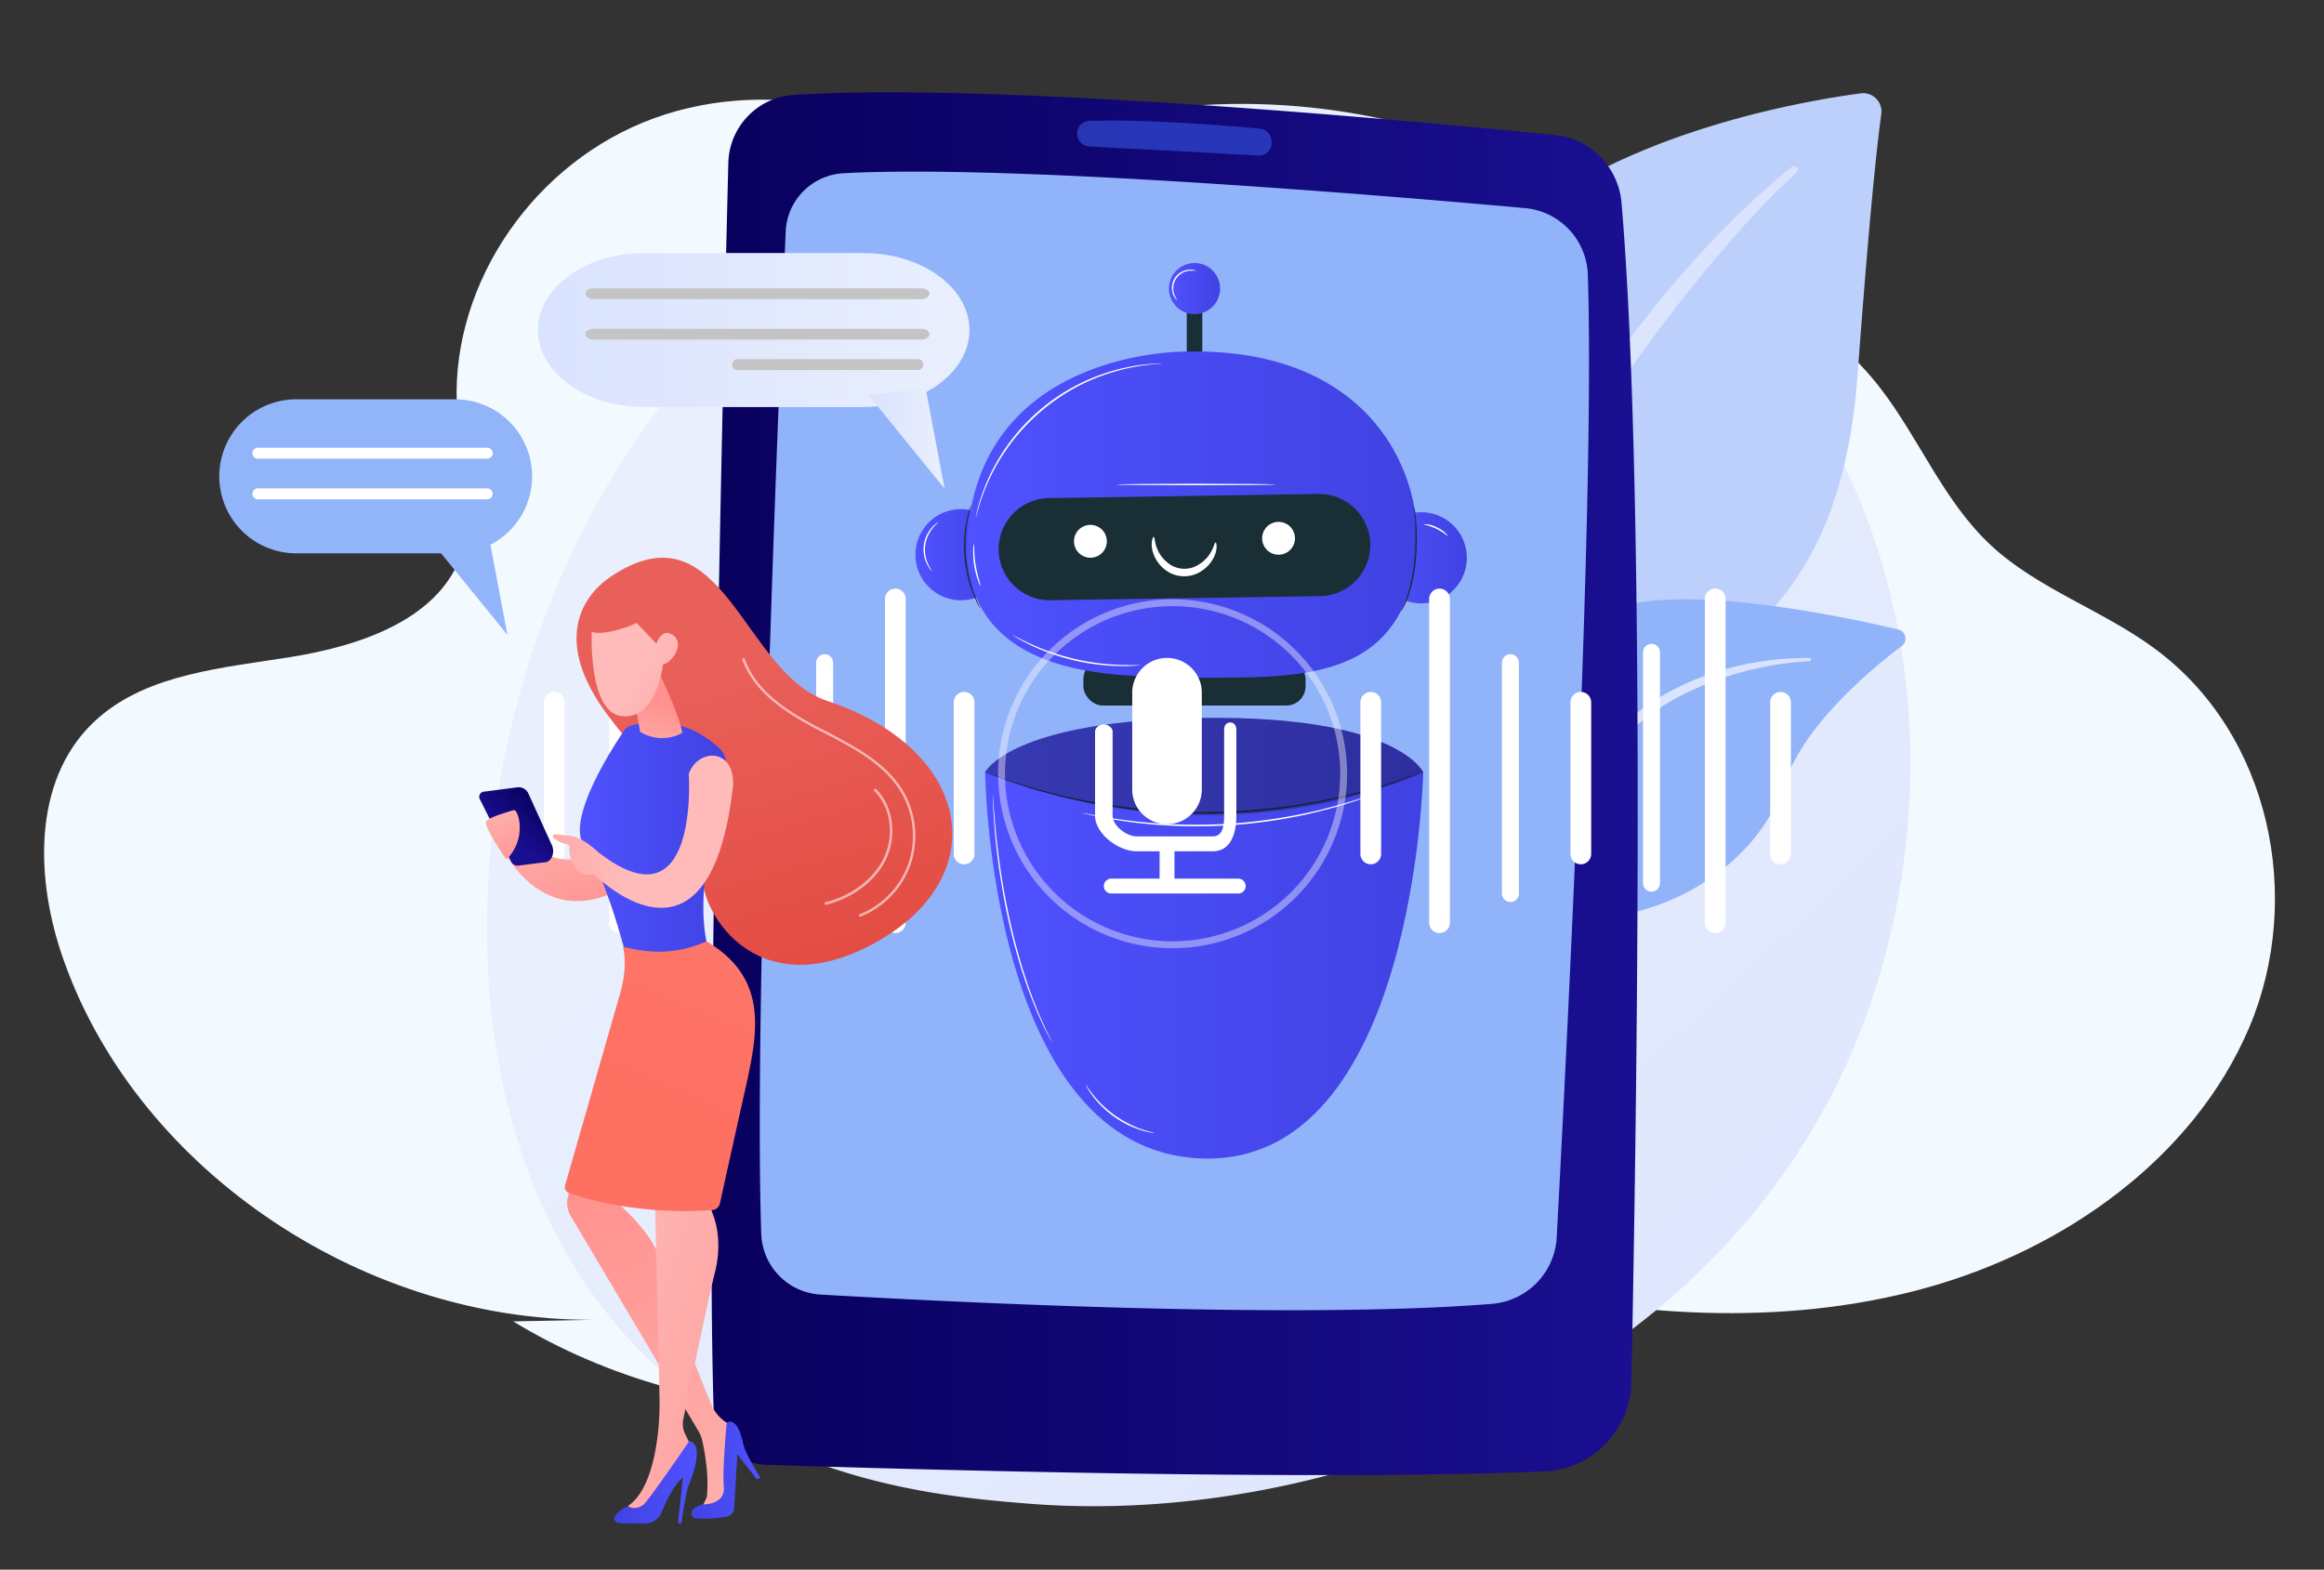 <svg xmlns="http://www.w3.org/2000/svg" xmlns:xlink="http://www.w3.org/1999/xlink" viewBox="0 0 875 591"><rect x="0" y="0" width="875" height="591" fill="#333333" stroke="none"/><defs><style>.cls-1{fill:#f3faff;}.cls-2{fill:url(#Degradado_sin_nombre_529);}.cls-3{fill:#bdd0fb;}.cls-4{fill:url(#Degradado_sin_nombre_530);}.cls-5{fill:#91b3fa;}.cls-6{fill:url(#Degradado_sin_nombre_531);}.cls-7{fill:url(#Degradado_sin_nombre_532);}.cls-8{fill:#3f67f9;opacity:0.5;}.cls-33,.cls-8{isolation:isolate;}.cls-9{fill:url(#Degradado_sin_nombre_201);}.cls-10{fill:#1a2e35;}.cls-11{fill:url(#Degradado_sin_nombre_201-2);}.cls-12{fill:url(#Degradado_sin_nombre_201-3);}.cls-13{fill:url(#Degradado_sin_nombre_201-4);}.cls-14,.cls-33{fill:#fff;}.cls-15{fill:url(#Degradado_sin_nombre_201-5);}.cls-16{opacity:0.3;}.cls-17{opacity:0.4;}.cls-18{fill:url(#Degradado_sin_nombre_543);}.cls-19{fill:url(#Degradado_sin_nombre_544);}.cls-20{fill:url(#Degradado_sin_nombre_545);}.cls-21{fill:url(#Degradado_sin_nombre_546);}.cls-22{fill:url(#Degradado_sin_nombre_547);}.cls-23{fill:url(#Degradado_sin_nombre_548);}.cls-24{fill:url(#Degradado_sin_nombre_549);}.cls-25{fill:url(#Degradado_sin_nombre_550);}.cls-26{fill:url(#Degradado_sin_nombre_551);}.cls-27{fill:url(#Degradado_sin_nombre_552);}.cls-28{fill:url(#Degradado_sin_nombre_553);}.cls-29{fill:url(#Degradado_sin_nombre_554);}.cls-30{fill:url(#Degradado_sin_nombre_555);}.cls-31{fill:url(#Degradado_sin_nombre_556);}.cls-32{fill:url(#Degradado_sin_nombre_557);}.cls-33{opacity:0.57;}.cls-34{fill:#92b5f9;}.cls-35{fill:url(#Degradado_sin_nombre_529-2);}.cls-36{fill:url(#Degradado_sin_nombre_529-3);}.cls-37{fill:#c4c4c4;}</style><linearGradient id="Degradado_sin_nombre_529" x1="749" y1="1351.67" x2="357.7" y2="1774.02" gradientTransform="matrix(1, 0, 0, -1, 0, 1990.29)" gradientUnits="userSpaceOnUse"><stop offset="0" stop-color="#dae3fe"/><stop offset="1" stop-color="#e9effd"/></linearGradient><linearGradient id="Degradado_sin_nombre_530" x1="957.71" y1="2077.7" x2="302.46" y2="1609.23" gradientTransform="matrix(1, 0.05, 0.05, -1, -329.89, 2151.84)" xlink:href="#Degradado_sin_nombre_529"/><linearGradient id="Degradado_sin_nombre_531" x1="900.28" y1="1939.51" x2="528.22" y2="1650.3" gradientTransform="matrix(1, 0.05, 0.05, -1, -329.89, 2151.84)" xlink:href="#Degradado_sin_nombre_529"/><linearGradient id="Degradado_sin_nombre_532" x1="267.86" y1="1695.19" x2="616.61" y2="1695.19" gradientTransform="matrix(1, 0, 0, -1, 0, 1990.29)" gradientUnits="userSpaceOnUse"><stop offset="0" stop-color="#09005d"/><stop offset="1" stop-color="#1a0f91"/></linearGradient><linearGradient id="Degradado_sin_nombre_201" x1="370.91" y1="353.27" x2="535.85" y2="353.27" gradientUnits="userSpaceOnUse"><stop offset="0" stop-color="#4f52ff"/><stop offset="1" stop-color="#4042e2"/></linearGradient><linearGradient id="Degradado_sin_nombre_201-2" x1="517.95" y1="209.99" x2="552.28" y2="209.99" gradientTransform="translate(63.09 -118.08) rotate(13.37)" xlink:href="#Degradado_sin_nombre_201"/><linearGradient id="Degradado_sin_nombre_201-3" x1="344.65" y1="208.86" x2="378.98" y2="208.86" gradientTransform="translate(55.17 -74.86) rotate(12.78)" xlink:href="#Degradado_sin_nombre_201"/><linearGradient id="Degradado_sin_nombre_201-4" x1="364.12" y1="193.77" x2="533.65" y2="193.77" xlink:href="#Degradado_sin_nombre_201"/><linearGradient id="Degradado_sin_nombre_201-5" x1="440.11" y1="108.66" x2="459.37" y2="108.66" gradientTransform="translate(208.56 -286.19) rotate(45)" xlink:href="#Degradado_sin_nombre_201"/><linearGradient id="Degradado_sin_nombre_543" x1="320.96" y1="1597.84" x2="279.13" y2="1743.76" gradientTransform="matrix(1, 0, 0, -1, 0, 1990.29)" gradientUnits="userSpaceOnUse"><stop offset="0" stop-color="#e1473d"/><stop offset="1" stop-color="#e9605a"/></linearGradient><linearGradient id="Degradado_sin_nombre_544" x1="-7087.66" y1="1699.78" x2="-7103.53" y2="1641.04" gradientTransform="translate(-6884.38 1990.29) rotate(180)" gradientUnits="userSpaceOnUse"><stop offset="0" stop-color="#febbba"/><stop offset="1" stop-color="#ff928e"/></linearGradient><linearGradient id="Degradado_sin_nombre_545" x1="218.33" y1="1669.54" x2="273.4" y2="1669.54" gradientTransform="matrix(1, 0, 0, -1, 0, 1990.29)" xlink:href="#Degradado_sin_nombre_201"/><linearGradient id="Degradado_sin_nombre_546" x1="-6689.06" y1="1164.1" x2="-6685.09" y2="1192.24" gradientTransform="matrix(0.99, 0.15, 0.15, -0.99, 6677.44, 2444.96)" xlink:href="#Degradado_sin_nombre_544"/><linearGradient id="Degradado_sin_nombre_547" x1="-8028.14" y1="-649.68" x2="-7991.08" y2="-692.28" gradientTransform="matrix(0.96, -0.28, -0.28, -0.96, 7758.16, -2606.83)" xlink:href="#Degradado_sin_nombre_544"/><linearGradient id="Degradado_sin_nombre_548" x1="283.53" y1="1587.11" x2="241.7" y2="1733.03" xlink:href="#Degradado_sin_nombre_543"/><linearGradient id="Degradado_sin_nombre_549" x1="-8018.83" y1="-641.58" x2="-7981.77" y2="-684.18" gradientTransform="matrix(0.96, -0.28, -0.28, -0.96, 7758.16, -2606.83)" xlink:href="#Degradado_sin_nombre_544"/><linearGradient id="Degradado_sin_nombre_550" x1="-2745.53" y1="1422.07" x2="-2657.11" y2="1578.14" gradientTransform="translate(-2453.92 2005.05) rotate(-179.46)" xlink:href="#Degradado_sin_nombre_544"/><linearGradient id="Degradado_sin_nombre_551" x1="-2726.21" y1="1477.22" x2="-2700.36" y2="1477.22" gradientTransform="translate(-2453.92 2005.05) rotate(-179.46)" xlink:href="#Degradado_sin_nombre_201"/><linearGradient id="Degradado_sin_nombre_552" x1="-2645.3" y1="1537.54" x2="-2777.53" y2="1495.25" gradientTransform="translate(-2453.92 2005.05) rotate(-179.46)" xlink:href="#Degradado_sin_nombre_544"/><linearGradient id="Degradado_sin_nombre_553" x1="-2702.25" y1="1472.47" x2="-2671.41" y2="1472.47" gradientTransform="translate(-2453.92 2005.05) rotate(-179.46)" xlink:href="#Degradado_sin_nombre_201"/><linearGradient id="Degradado_sin_nombre_554" x1="385.72" y1="1896.86" x2="249.52" y2="1577.76" gradientTransform="matrix(1, 0, 0, -1, 0, 1990.29)" gradientUnits="userSpaceOnUse"><stop offset="0" stop-color="#ff928e"/><stop offset="1" stop-color="#fe7062"/></linearGradient><linearGradient id="Degradado_sin_nombre_555" x1="-7118.19" y1="1677.11" x2="-7050.2" y2="1677.11" xlink:href="#Degradado_sin_nombre_544"/><linearGradient id="Degradado_sin_nombre_556" x1="-7999.58" y1="1829.93" x2="-8011.08" y2="1817.78" gradientTransform="matrix(0.99, -0.16, -0.21, -1.26, 8473.46, 1297.11)" xlink:href="#Degradado_sin_nombre_532"/><linearGradient id="Degradado_sin_nombre_557" x1="-7070.13" y1="1693.57" x2="-7078.5" y2="1662.62" xlink:href="#Degradado_sin_nombre_544"/><linearGradient id="Degradado_sin_nombre_529-2" x1="202.49" y1="124.26" x2="364.95" y2="124.26" gradientTransform="matrix(1, 0, 0, 1, 0, 0)" xlink:href="#Degradado_sin_nombre_529"/><linearGradient id="Degradado_sin_nombre_529-3" x1="327.11" y1="164.86" x2="355.63" y2="164.86" gradientTransform="matrix(1, 0, 0, 1, 0, 0)" xlink:href="#Degradado_sin_nombre_529"/></defs><g id="Capa_1" data-name="Capa 1"><path class="cls-1" d="M222.92,496.94c-88.3.3-173.3-58.5-199.9-138.2-10-30.1-10.4-67.2,14.1-88.5,19-16.6,47.1-18.8,72.6-22.9s54-13.7,63.3-36.7c6.9-17.2.7-36.3-.8-54.7-3.7-45.5,25.8-91.8,70.1-109.9s100.1-6.6,132.5,27.3c12.8,13.4,22,29.6,33.7,43.9s27.3,27.2,46.3,29.8c32.7,4.5,59.7-21.7,88.8-36.5,53.9-27.3,127.9-11.4,164.1,35.3,15,19.3,23.9,42.8,42,59.6,17.6,16.3,41.9,24.3,61.3,38.6,43.9,32.1,56.5,94.1,35.8,142.9s-69.39,83.8-122.8,98.3-110.7,10.4-164.5-2.3c-21.6-5.1-43.7-11.6-65.6-8.1-23,3.7-42.3,17.8-62.6,28.8-72.5,39.1-167.9,36.7-238.1-6.1Z"/><path class="cls-2" d="M696.82,397.14c-54.3,124.6-197.6,178.1-309.9,169-30.7-2.5-92.3-7.5-140.5-52.2-92.5-85.9-78.3-265.4,10.3-371.1C268,129.14,347,37.94,470,39.14c90.1.9,153.3,50.8,161,57.1a245,245,0,0,1,50.4,56.2C726.72,222,730.72,319.24,696.82,397.14Z"/><path class="cls-3" d="M556.32,363.44s2-72.8,36.5-90.5,98.7-26.6,106.5-130.8c4.5-61,7.4-87.7,9-99.2a6.9,6.9,0,0,0-7.7-7.8c-32,4.3-136.3,23.6-161.5,92.8C509.22,209.84,556.32,363.44,556.32,363.44Z"/><path class="cls-4" d="M674.62,62.84c-36.4,29.2-79.5,82.1-103.7,135.9-3.2,8.9-12.3,27.7-17.5,61.8-4.6,28.4-4.6,58.6-1.8,78.7a2.28,2.28,0,0,0,2.6,2,2.37,2.37,0,0,0,2-2.6c-2.6-34.3,1.4-76.7,13.3-114.4,15.1-46.4,45.7-90.5,76.9-127.6l3.2-3.7c24.1-27.9,28.9-27.9,26.9-30A1.51,1.51,0,0,0,674.62,62.84Z"/><path class="cls-5" d="M495.32,500.34c-4.6,2,45.8-55.2,65.5-148,9.3-43.8,12.2-99,38.4-119,21.8-16.7,92.4-1.8,115.5,3.7a3.49,3.49,0,0,1,1.3,6.2c-11.7,8.8-36.7,29.7-44.1,51.7-9.7,29-38.6,46.2-63.9,50s-39.4,8-53.7,47.3C540.22,431.54,508.52,494.74,495.32,500.34Z"/><path class="cls-6" d="M681.32,247.74c-29.8-.3-62.4,11.6-79.9,36.2l-1.7,2.3c-3.8,5.5-25.9,44.9-38.7,77.9a.69.69,0,0,0,.5,1,.76.76,0,0,0,1-.4c8.7-18.5,21.1-42,30.8-59.5,10.5-19.1,17.8-32,40.1-43.6a122.43,122.43,0,0,1,47.8-12.7c.4,0,.6-.3.6-.7S681.72,247.74,681.32,247.74Z"/><path class="cls-7" d="M274.22,61.34c-2.1,83-8.7,369.1-5.5,470.5a20.28,20.28,0,0,0,19.7,19.7c53.1,1.7,206,6.1,292.9,2.5a34.33,34.33,0,0,0,32.9-33.5c1.8-87.1,5.8-332-3.7-444.2a28.06,28.06,0,0,0-25.1-25.5c-57.9-5.8-211.5-19.9-286.6-15.1A26.3,26.3,0,0,0,274.22,61.34Z"/><path class="cls-5" d="M295.82,87.14c-2.9,67.9-12.1,294-9.2,377.5a23.67,23.67,0,0,0,22.3,22.8c50.2,2.9,179.1,9.4,252.8,3.5a26.58,26.58,0,0,0,24.4-25.1c3.7-69.3,14.5-279.8,11.7-362.4A26,26,0,0,0,574,78.34c-54.4-4.9-194-16.5-256.6-13.1A23,23,0,0,0,295.82,87.14Z"/><path class="cls-8" d="M405.52,50.34h0a4.88,4.88,0,0,0,4.5,4.8c12.5.7,47.9,2.5,63.7,3.4a4.79,4.79,0,0,0,5-5.7l-.1-.5a4.78,4.78,0,0,0-4.3-3.9c-10.7-1-42.9-3.7-64.3-2.9A4.75,4.75,0,0,0,405.52,50.34Z"/><path class="cls-9" d="M370.91,290.76s1.47,142.65,81.53,145.44,83.41-144.42,83.41-145.44c0,0-9.46-21.28-82.47-20.44S370.91,290.76,370.91,290.76Z"/><rect class="cls-10" x="407.9" y="248.48" width="83.66" height="17.16" rx="7.24" transform="translate(899.46 514.12) rotate(180)"/><rect class="cls-10" x="446.82" y="109.25" width="5.84" height="29.54" transform="translate(899.49 248.04) rotate(180)"/><circle class="cls-11" cx="535.11" cy="209.99" r="17.17" transform="translate(-34.06 129.47) rotate(-13.37)"/><circle class="cls-12" cx="361.82" cy="208.86" r="17.17" transform="translate(-37.24 85.21) rotate(-12.78)"/><path class="cls-13" d="M446.34,132.38s-69.8-.83-80.85,59.62,48,61.58,64.95,62.72c7.7.52,24.17.58,38.7.33,32.18-.56,54.91-6.79,62.65-36.64a57.18,57.18,0,0,0,1.74-10.69C535.57,175,513.43,130.77,446.34,132.38Z"/><path class="cls-10" d="M497,224.46,395.57,226A19.25,19.25,0,0,1,376,207.1h0a19.26,19.26,0,0,1,19-19.55L496.37,186a19.23,19.23,0,0,1,19.54,18.94h0A19.25,19.25,0,0,1,497,224.46Z"/><path class="cls-14" d="M416.61,205a6.18,6.18,0,1,1-4.87-7.25A6.17,6.17,0,0,1,416.61,205Z"/><path class="cls-14" d="M487.45,203.87a6.18,6.18,0,1,1-4.87-7.25A6.17,6.17,0,0,1,487.45,203.87Z"/><circle class="cls-15" cx="449.74" cy="108.66" r="9.63" transform="translate(54.89 349.84) rotate(-45)"/><path class="cls-14" d="M434.37,202.15c.46,0,.23,2.21,1.57,5.08a12.85,12.85,0,0,0,3.28,4.31,9.91,9.91,0,0,0,12,1.09,12.78,12.78,0,0,0,4-3.64c1.84-2.58,2-4.75,2.47-4.71.18,0,.37.55.37,1.57a9.59,9.59,0,0,1-1.13,4.17,12.84,12.84,0,0,1-4.33,4.83,11.72,11.72,0,0,1-15.13-1.39,12.75,12.75,0,0,1-3.39-5.53,9.55,9.55,0,0,1-.35-4.3C433.91,202.62,434.19,202.12,434.37,202.15Z"/><path class="cls-10" d="M527.3,230.34c-.11-.06,1.15-2,2.35-5.39a58.76,58.76,0,0,0,2.83-13.86,103.16,103.16,0,0,0,.33-14.2c-.09-1.82-.17-3.29-.25-4.3a8,8,0,0,1-.06-1.59,8.75,8.75,0,0,1,.27,1.56c.15,1,.3,2.49.44,4.31a86.61,86.61,0,0,1-.17,14.27,53.78,53.78,0,0,1-3,14,27.23,27.23,0,0,1-1.85,3.93A9.29,9.29,0,0,1,527.3,230.34Z"/><path class="cls-10" d="M365.65,190a8.23,8.23,0,0,1-.35,1.56c-.13.49-.29,1.09-.43,1.8s-.35,1.51-.49,2.41a53.87,53.87,0,0,0-.76,6.34,55.75,55.75,0,0,0,.11,7.81,57.47,57.47,0,0,0,1.26,7.71,53.73,53.73,0,0,0,1.87,6.1c.29.86.64,1.61.91,2.28s.52,1.24.74,1.71a9.07,9.07,0,0,1,.62,1.46,8,8,0,0,1-.81-1.37,17.1,17.1,0,0,1-.84-1.67c-.3-.66-.67-1.4-1-2.26a48.09,48.09,0,0,1-2-6.13,48.88,48.88,0,0,1-1.39-15.68,45.2,45.2,0,0,1,.89-6.38c.16-.9.39-1.7.57-2.41s.36-1.3.53-1.79A8.88,8.88,0,0,1,365.65,190Z"/><path class="cls-10" d="M370.58,290.63a2.2,2.2,0,0,1,.42.12l1.21.42,4.64,1.63,3.35,1.2c1.23.41,2.59.8,4,1.25,2.9.86,6.17,2,9.89,2.85l5.81,1.49c2,.51,4.15.89,6.34,1.36,4.38,1,9.13,1.69,14.11,2.5a251.62,251.62,0,0,0,32.71,2.34,253.65,253.65,0,0,0,32.73-2.33c5-.81,9.73-1.49,14.1-2.5,2.2-.47,4.33-.85,6.35-1.36l5.81-1.49c3.71-.87,7-2,9.89-2.85,1.45-.45,2.81-.84,4-1.25l3.35-1.19,4.64-1.64,1.21-.41a2,2,0,0,1,.42-.12,2.11,2.11,0,0,1-.4.17l-1.19.47L529.44,293l-3.33,1.25c-1.23.42-2.59.83-4,1.29-2.9.89-6.17,2-9.89,2.94L506.38,300c-2,.52-4.16.91-6.35,1.39-4.38,1-9.14,1.73-14.13,2.55a226.2,226.2,0,0,1-65.59,0c-5-.83-9.74-1.53-14.12-2.56-2.2-.48-4.34-.87-6.36-1.39l-5.8-1.53c-3.72-.9-7-2.05-9.89-2.94-1.45-.47-2.8-.87-4-1.3L376.78,293l-4.61-1.74-1.19-.46A2.49,2.49,0,0,1,370.58,290.63Z"/><g class="cls-16"><path d="M370.91,290.76s9.46-19.61,82.47-20.44,82.47,20.44,82.47,20.44S462.2,327.08,370.91,290.76Z"/></g><path class="cls-14" d="M437.5,136.91l-.25,0-.74.07c-.65.06-1.61.08-2.83.23A77.05,77.05,0,0,0,408.77,144a75.55,75.55,0,0,0-40.27,47c-.38,1.18-.58,2.11-.77,2.74-.08.28-.15.52-.2.71a.91.91,0,0,1-.09.24.79.79,0,0,1,0-.25l.15-.73c.15-.63.32-1.58.67-2.77a68.77,68.77,0,0,1,3.47-9.89,73.7,73.7,0,0,1,51.53-42.52A69.43,69.43,0,0,1,433.66,137c1.23-.11,2.2-.1,2.85-.13h.74A.67.67,0,0,1,437.5,136.91Z"/><path class="cls-14" d="M369.21,220.65a7.77,7.77,0,0,1-1-2.17,31,31,0,0,1-1.78-11.34,8.11,8.11,0,0,1,.28-2.37c.18,0-.07,3.64.64,8S369.37,220.59,369.21,220.65Z"/><path class="cls-14" d="M350.9,215s-.25-.18-.59-.59a10.82,10.82,0,0,1-1.23-1.9,12.39,12.39,0,0,1,1.87-14,9.77,9.77,0,0,1,1.68-1.51,2.46,2.46,0,0,1,.72-.42c.06.09-.92.75-2.1,2.19a12.82,12.82,0,0,0-1.81,13.61C350.21,214.07,351,215,350.9,215Z"/><path class="cls-14" d="M450.38,102a15,15,0,0,0-2.56-.06,6.67,6.67,0,0,0-5.7,8.88,15.35,15.35,0,0,0,1.12,2.3s-.22-.14-.52-.48a6.21,6.21,0,0,1-1-1.69,7.14,7.14,0,0,1,.58-6.28,7.06,7.06,0,0,1,5.47-3.13,5.77,5.77,0,0,1,1.93.18C450.17,101.8,450.39,101.92,450.38,102Z"/><path class="cls-14" d="M545.19,201.83c-.12.13-1.82-1.48-4.37-2.71s-4.86-1.58-4.84-1.75a10,10,0,0,1,5.08,1.24A10.16,10.16,0,0,1,545.19,201.83Z"/><path class="cls-14" d="M396,392.28s-.06-.06-.14-.21l-.35-.64-1.33-2.49c-.28-.55-.59-1.16-.93-1.81s-.66-1.42-1-2.21c-.74-1.57-1.58-3.37-2.39-5.41-.41-1-.85-2.08-1.3-3.19s-.85-2.29-1.3-3.5c-.93-2.4-1.73-5-2.66-7.79-1.7-5.54-3.38-11.69-4.85-18.22s-2.53-12.82-3.4-18.55-1.44-10.93-1.78-15.3c-.21-2.18-.34-4.16-.45-5.89s-.2-3.24-.24-4.46-.07-2.13-.09-2.82v-.74a1,1,0,0,1,0-.25.67.67,0,0,1,0,.25l.07.73c.05.69.12,1.63.2,2.81s.18,2.72.33,4.45.3,3.71.54,5.89c.39,4.35,1.07,9.52,1.9,15.25s2,12,3.44,18.51,3.12,12.65,4.79,18.19c.92,2.74,1.69,5.38,2.6,7.78q.66,1.81,1.26,3.51c.44,1.1.87,2.17,1.27,3.19.79,2,1.59,3.85,2.3,5.43.35.79.68,1.53,1,2.22s.62,1.28.89,1.83l1.23,2.54.3.67A.76.76,0,0,1,396,392.28Z"/><path class="cls-14" d="M434.59,426.58a5,5,0,0,1-1.27-.15,27.89,27.89,0,0,1-3.4-.82,36.91,36.91,0,0,1-4.86-1.87,37.11,37.11,0,0,1-10.38-7.3,35.17,35.17,0,0,1-3.39-3.93,28.36,28.36,0,0,1-1.93-2.92,5.34,5.34,0,0,1-.57-1.15c.09-.06,1,1.53,2.81,3.82a39.74,39.74,0,0,0,3.45,3.81,43.74,43.74,0,0,0,4.83,4,44.22,44.22,0,0,0,5.41,3.19,40.27,40.27,0,0,0,4.75,2C432.82,426.16,434.61,426.48,434.59,426.58Z"/><path class="cls-14" d="M480.21,182.43c0,.15-13.35.28-29.83.28s-29.83-.13-29.83-.28,13.35-.29,29.83-.29S480.21,182.27,480.21,182.43Z"/><path class="cls-14" d="M429.31,250.45a2,2,0,0,1-.5.08l-1.46.12c-.63.06-1.41.11-2.31.12s-1.93.07-3.06,0a79.33,79.33,0,0,1-8-.48,80.92,80.92,0,0,1-19-4.47c-2.81-1.05-5.3-2.12-7.33-3.12-1-.48-1.93-1-2.73-1.4s-1.47-.81-2-1.14l-1.25-.76c-.28-.18-.42-.28-.41-.3a2,2,0,0,1,.47.2l1.3.67c.55.3,1.24.66,2.05,1.05s1.71.86,2.75,1.31c2,1,4.53,2,7.34,3a94.46,94.46,0,0,0,9.31,2.75,93.32,93.32,0,0,0,9.55,1.69c3,.34,5.65.54,7.91.6,1.13.06,2.15,0,3.05.05s1.67,0,2.3,0l1.46,0A1.88,1.88,0,0,1,429.31,250.45Z"/><path class="cls-14" d="M516.14,299.47s-.08,0-.26.12l-.78.3-3,1.07c-1.32.48-2.93,1-4.83,1.59s-4.05,1.27-6.47,1.88l-3.79,1c-1.31.34-2.7.62-4.13,1-2.86.69-5.95,1.23-9.19,1.84a209.16,209.16,0,0,1-21.31,2.51,212,212,0,0,1-21.47.12c-3.3-.21-6.43-.37-9.35-.71-1.46-.15-2.87-.26-4.22-.44l-3.88-.53c-2.48-.31-4.69-.75-6.65-1.08s-3.62-.67-5-1l-3.14-.7-.81-.19c-.18-.05-.28-.08-.27-.09l.28,0,.82.14,3.16.59c1.36.28,3,.6,5,.89s4.17.71,6.64,1l3.88.49c1.35.17,2.76.27,4.22.41,2.91.32,6,.46,9.32.66,6.58.26,13.82.28,21.41-.16s14.77-1.4,21.26-2.46c3.24-.6,6.32-1.12,9.18-1.79,1.42-.32,2.81-.6,4.13-.93l3.79-1c2.42-.58,4.57-1.26,6.47-1.8s3.53-1.05,4.86-1.49l3-1,.81-.24A1.49,1.49,0,0,1,516.14,299.47Z"/><path class="cls-14" d="M452.49,297.23a13.08,13.08,0,0,1-13.1,13.1h0a13.08,13.08,0,0,1-13.1-13.1v-36.4a13.08,13.08,0,0,1,13.1-13.1h0a13.08,13.08,0,0,1,13.1,13.1Z"/><path class="cls-14" d="M466.19,330.83h-24v-10.3h14.4c6.8,0,8.9-6.7,8.9-13.4v-32.4c0-1.5-.8-2.7-2.3-2.7s-2.3,1.2-2.3,2.7v32.4c0,3.8-.5,7.8-4.3,7.8H428c-3.8,0-9.1-4-9.1-7.8v-31.7c0-1.5-1.8-2.7-3.3-2.7s-3.3,1.2-3.3,2.7v31.7c0,6.8,8.8,13.4,15.6,13.4h8.7v10.3h-18.2a2.8,2.8,0,0,0,0,5.6h47.8a2.8,2.8,0,0,0,0-5.6Z"/><g class="cls-17"><path class="cls-14" d="M441.49,225.63a65.7,65.7,0,1,0,65.7,65.7A65.81,65.81,0,0,0,441.49,225.63Zm0,128.8a63.1,63.1,0,1,1,63.1-63.1A63.16,63.16,0,0,1,441.49,354.43Z"/></g><path class="cls-14" d="M366.89,321.53a3.9,3.9,0,0,1-3.9,3.9h0a3.9,3.9,0,0,1-3.9-3.9v-57.1a3.9,3.9,0,0,1,3.9-3.9h0a3.9,3.9,0,0,1,3.9,3.9Z"/><path class="cls-14" d="M287.79,321.53a3.9,3.9,0,0,1-3.9,3.9h0a3.9,3.9,0,0,1-3.9-3.9v-57.1a3.9,3.9,0,0,1,3.9-3.9h0a3.9,3.9,0,0,1,3.9,3.9Z"/><path class="cls-14" d="M212.59,321.53a3.9,3.9,0,0,1-3.9,3.9h0a3.9,3.9,0,0,1-3.9-3.9v-57.1a3.9,3.9,0,0,1,3.9-3.9h0a3.9,3.9,0,0,1,3.9,3.9Z"/><path class="cls-14" d="M341,347.43a3.9,3.9,0,0,1-3.9,3.9h0a3.9,3.9,0,0,1-3.9-3.9V225.53a3.9,3.9,0,0,1,3.9-3.9h0a3.9,3.9,0,0,1,3.9,3.9Z"/><path class="cls-14" d="M237.19,347.43a3.9,3.9,0,0,1-3.9,3.9h0a3.9,3.9,0,0,1-3.9-3.9V225.53a3.9,3.9,0,0,1,3.9-3.9h0a3.9,3.9,0,0,1,3.9,3.9Z"/><path class="cls-14" d="M313.69,336.43a3.22,3.22,0,0,1-3.2,3.2h0a3.22,3.22,0,0,1-3.2-3.2v-86.9a3.22,3.22,0,0,1,3.2-3.2h0a3.22,3.22,0,0,1,3.2,3.2Z"/><path class="cls-14" d="M260.59,332.53a3.22,3.22,0,0,1-3.2,3.2h0a3.22,3.22,0,0,1-3.2-3.2v-86.9a3.22,3.22,0,0,1,3.2-3.2h0a3.22,3.22,0,0,1,3.2,3.2Z"/><path class="cls-14" d="M520,264.43a3.9,3.9,0,0,0-3.9-3.9h0a3.9,3.9,0,0,0-3.9,3.9v57.1a3.9,3.9,0,0,0,3.9,3.9h0a3.9,3.9,0,0,0,3.9-3.9Z"/><path class="cls-14" d="M599.09,264.43a3.9,3.9,0,0,0-3.9-3.9h0a3.9,3.9,0,0,0-3.9,3.9v57.1a3.9,3.9,0,0,0,3.9,3.9h0a3.9,3.9,0,0,0,3.9-3.9Z"/><path class="cls-14" d="M674.29,264.43a3.9,3.9,0,0,0-3.9-3.9h0a3.9,3.9,0,0,0-3.9,3.9v57.1a3.9,3.9,0,0,0,3.9,3.9h0a3.9,3.9,0,0,0,3.9-3.9Z"/><path class="cls-14" d="M545.89,225.53a3.9,3.9,0,0,0-3.9-3.9h0a3.9,3.9,0,0,0-3.9,3.9v121.9a3.9,3.9,0,0,0,3.9,3.9h0a3.9,3.9,0,0,0,3.9-3.9Z"/><path class="cls-14" d="M649.69,225.53a3.9,3.9,0,0,0-3.9-3.9h0a3.9,3.9,0,0,0-3.9,3.9v121.9a3.9,3.9,0,0,0,3.9,3.9h0a3.9,3.9,0,0,0,3.9-3.9Z"/><path class="cls-14" d="M571.89,249.53a3.22,3.22,0,0,0-3.2-3.2h0a3.22,3.22,0,0,0-3.2,3.2v86.9a3.22,3.22,0,0,0,3.2,3.2h0a3.22,3.22,0,0,0,3.2-3.2Z"/><path class="cls-14" d="M625,245.63a3.22,3.22,0,0,0-3.2-3.2h0a3.22,3.22,0,0,0-3.2,3.2v86.9a3.22,3.22,0,0,0,3.2,3.2h0a3.22,3.22,0,0,0,3.2-3.2Z"/><path class="cls-18" d="M230.12,217c-11.5,7.7-22,24.9-1,52.7,18.9,24.9,38.3,41.2,35.4,56.5s19.5,54,65.1,28.7c45-24.9,36.4-72.8-18.2-91C279.52,253.34,272.22,189,230.12,217Z"/><path class="cls-19" d="M193.52,312.84s17.8,21.4,35.8,4l6.9,16.1s-26.2,20.3-46.1-11.6Z"/><path class="cls-20" d="M237.62,273.24c5-1.5,19.4-4.2,33.1,8.4a8.39,8.39,0,0,1,2.4,8.5c-3.7,13.6-13.4,53.6-4.9,71,0,0-15,16.6-31.4,3.2,0,0-7.4-32-17-46.1-6.6-9.7,10.6-36.5,15-42.9A4.27,4.27,0,0,1,237.62,273.24Z"/><path class="cls-21" d="M245.22,247.34s10,19.6,11.7,28.6a15.71,15.71,0,0,1-15.9-.4s-3.5-20.4-5.2-23.9Z"/><path class="cls-22" d="M222.82,236.34s-1.9,32.9,12,33.4,15.2-22.9,15.2-22.9-4.1-14.8-10.7-16.5S222.82,236.34,222.82,236.34Z"/><path class="cls-23" d="M226.92,226.14s-6.3,6.5-5.2,10.5,14.6-.2,18-2.1l11.2,11.9s-.3-17.7-8.1-23.1S226.92,226.14,226.92,226.14Z"/><path class="cls-24" d="M245.82,247s1.7-11.3,7.2-8.1-.4,11.9-4.7,11.4Z"/><path class="cls-25" d="M217.72,431.54c.1,1.5-2.5,13-3.9,19.1a9.81,9.81,0,0,0,1.1,7.3l48.1,81a11.32,11.32,0,0,1,1.3,3.2c.9,3.8,2.7,13.1,1.8,21.6l-2.5,5.2,10.8-2.4,2.3-28.9-3-1.9a14.75,14.75,0,0,1-5.9-6.9c-4.39-10.6-15.2-37.5-17.89-50.6-3.2-14.9-19.7-27-19.7-27l2.89-6.9Z"/><path class="cls-26" d="M286.32,556.44s-5.8-9.2-6.5-12.8-2.6-9.9-6.2-8c0,0-1.7,17.4-1.1,24.2s-7.7,6.6-7.7,6.6a7.68,7.68,0,0,0-4,2,2,2,0,0,0,1.3,3.3,44.29,44.29,0,0,0,11.5-.7,3.34,3.34,0,0,0,2.8-3.3l1.2-20.1,7.3,9.3Z"/><path class="cls-27" d="M246.42,444.44s1.7,72.5,1.9,82.7-1.6,33.1-11.9,39.9l4.5,3.3a61.68,61.68,0,0,0,11.1-13.9c6.2-10.3,8-12.2,8-12.2l-2-4.2a8.59,8.59,0,0,1-.7-5.9c2.2-10.8,9.7-46.7,11.7-54.4,2.4-9.1,2.6-21.3-5.8-31.5S246.42,444.44,246.42,444.44Z"/><path class="cls-28" d="M256,573.74a.56.56,0,0,0,.6-.5c.3-2.4,1.8-12.1,2.9-14.6,1.3-2.9,5.7-15,0-16,0,0-14.2,20.8-16.9,23.6a5.42,5.42,0,0,1-6.2,1,10.52,10.52,0,0,0-4.7,3.3,1.85,1.85,0,0,0,1.5,3l9.6.1a6.78,6.78,0,0,0,6.3-4.2c1.7-4.2,4.6-10.4,8-13.1l-1.8,16.8c0,.2.3.5.7.6Z"/><path class="cls-29" d="M234.52,356.44s2.2,6.9-1.2,18.2l-20.6,71.8a2.26,2.26,0,0,0,1.4,2.7c6.2,2.2,26.4,8.4,54,6.5a3.21,3.21,0,0,0,2.9-2.4c1.8-8.2,8-36.1,9.3-41.9,4.9-21.9,9.6-42.7-14.3-56.9C255,359.24,245.42,359.24,234.52,356.44Z"/><path class="cls-30" d="M259.32,291.44s4.1,59.2-34.1,29.4c0,0-5.6-5.3-9.7-6-2.2-.3-4.7-.6-6.5-.7a.82.82,0,0,0-.5,1.5,11.57,11.57,0,0,0,4.5,2.1c2.9.3-.2,2.4,2.9,7.9s7.6,3.4,7.6,3.4,43.8,44.8,52.5-33.4C276.52,281.24,262.52,281.94,259.32,291.44Z"/><path class="cls-31" d="M181.82,298.14l13-1.7a4.05,4.05,0,0,1,4.1,2.3l8.6,18.9c1.6,2.8.5,6.6-2.1,7l-10.4,1.3a2.59,2.59,0,0,1-2.6-1.6l-11.6-23.1A2,2,0,0,1,181.82,298.14Z"/><path class="cls-32" d="M190.62,323.64s-8.7-12.7-7.7-14.3,8.7-3.8,10.5-4.3S198.62,316,190.62,323.64Z"/><path class="cls-33" d="M323.82,345.14c-.2,0-.4-.1-.4-.3a.45.45,0,0,1,.3-.6,32,32,0,0,0,18.2-18.9,32.43,32.43,0,0,0-2.2-26.2c-6.2-11.1-18.1-17.3-29.7-23.3l-1.4-.7c-12.5-6.5-24.6-14.2-29.1-26.7a.45.45,0,0,1,.3-.6.42.42,0,0,1,.6.3c4.3,12.2,16.3,19.8,28.6,26.2l1.4.7c11.7,6.1,23.7,12.3,30.1,23.6a33.5,33.5,0,0,1,2.3,27,32.9,32.9,0,0,1-18.8,19.5Z"/><path class="cls-33" d="M311,340.74a.51.51,0,0,1-.5-.4.49.49,0,0,1,.3-.6c9.7-2.5,17.8-8.5,21.7-16.2,4.4-8.7,3-19.5-3.3-25.7a.49.49,0,0,1,.7-.7c6.5,6.5,8,17.8,3.5,26.8-4,7.9-12.3,14.2-22.3,16.7A.1.1,0,0,1,311,340.74Z"/><path class="cls-34" d="M111.56,208.35h59.79a29,29,0,0,0,29-29h0a29,29,0,0,0-29-29H111.56a29,29,0,0,0-29,29h0A29,29,0,0,0,111.56,208.35Z"/><polygon class="cls-34" points="184.69 205.31 191.05 239.05 162.52 203.98 184.69 205.31"/><path class="cls-14" d="M183.3,172.7H97.24a2.06,2.06,0,1,1,0-4.11H183.3a2.06,2.06,0,1,1,0,4.11Z"/><path class="cls-14" d="M183.3,188H97.24a2.06,2.06,0,1,1,0-4.11H183.3a2.06,2.06,0,1,1,0,4.11Z"/><path class="cls-35" d="M242.5,153.27H325c22.09,0,40-13,40-29h0c0-16-17.91-29-40-29H242.5c-22.09,0-40,13-40,29h0C202.49,140.28,220.41,153.27,242.5,153.27Z"/><polygon class="cls-36" points="348.43 145.75 355.63 183.97 327.11 148.89 348.43 145.75"/><path class="cls-37" d="M347,112.62H223.42c-1.63,0-2.95-.92-2.95-2.06s1.32-2,2.95-2H347c1.63,0,2.95.92,2.95,2S348.63,112.62,347,112.62Z"/><path class="cls-37" d="M347,127.87H223.42c-1.63,0-2.95-.92-2.95-2.06s1.32-2,2.95-2H347c1.63,0,2.95.92,2.95,2S348.63,127.87,347,127.87Z"/><path class="cls-37" d="M346,139.33H277.31a2.11,2.11,0,0,1,0-4.11H346a2.11,2.11,0,0,1,0,4.11Z"/></g></svg>